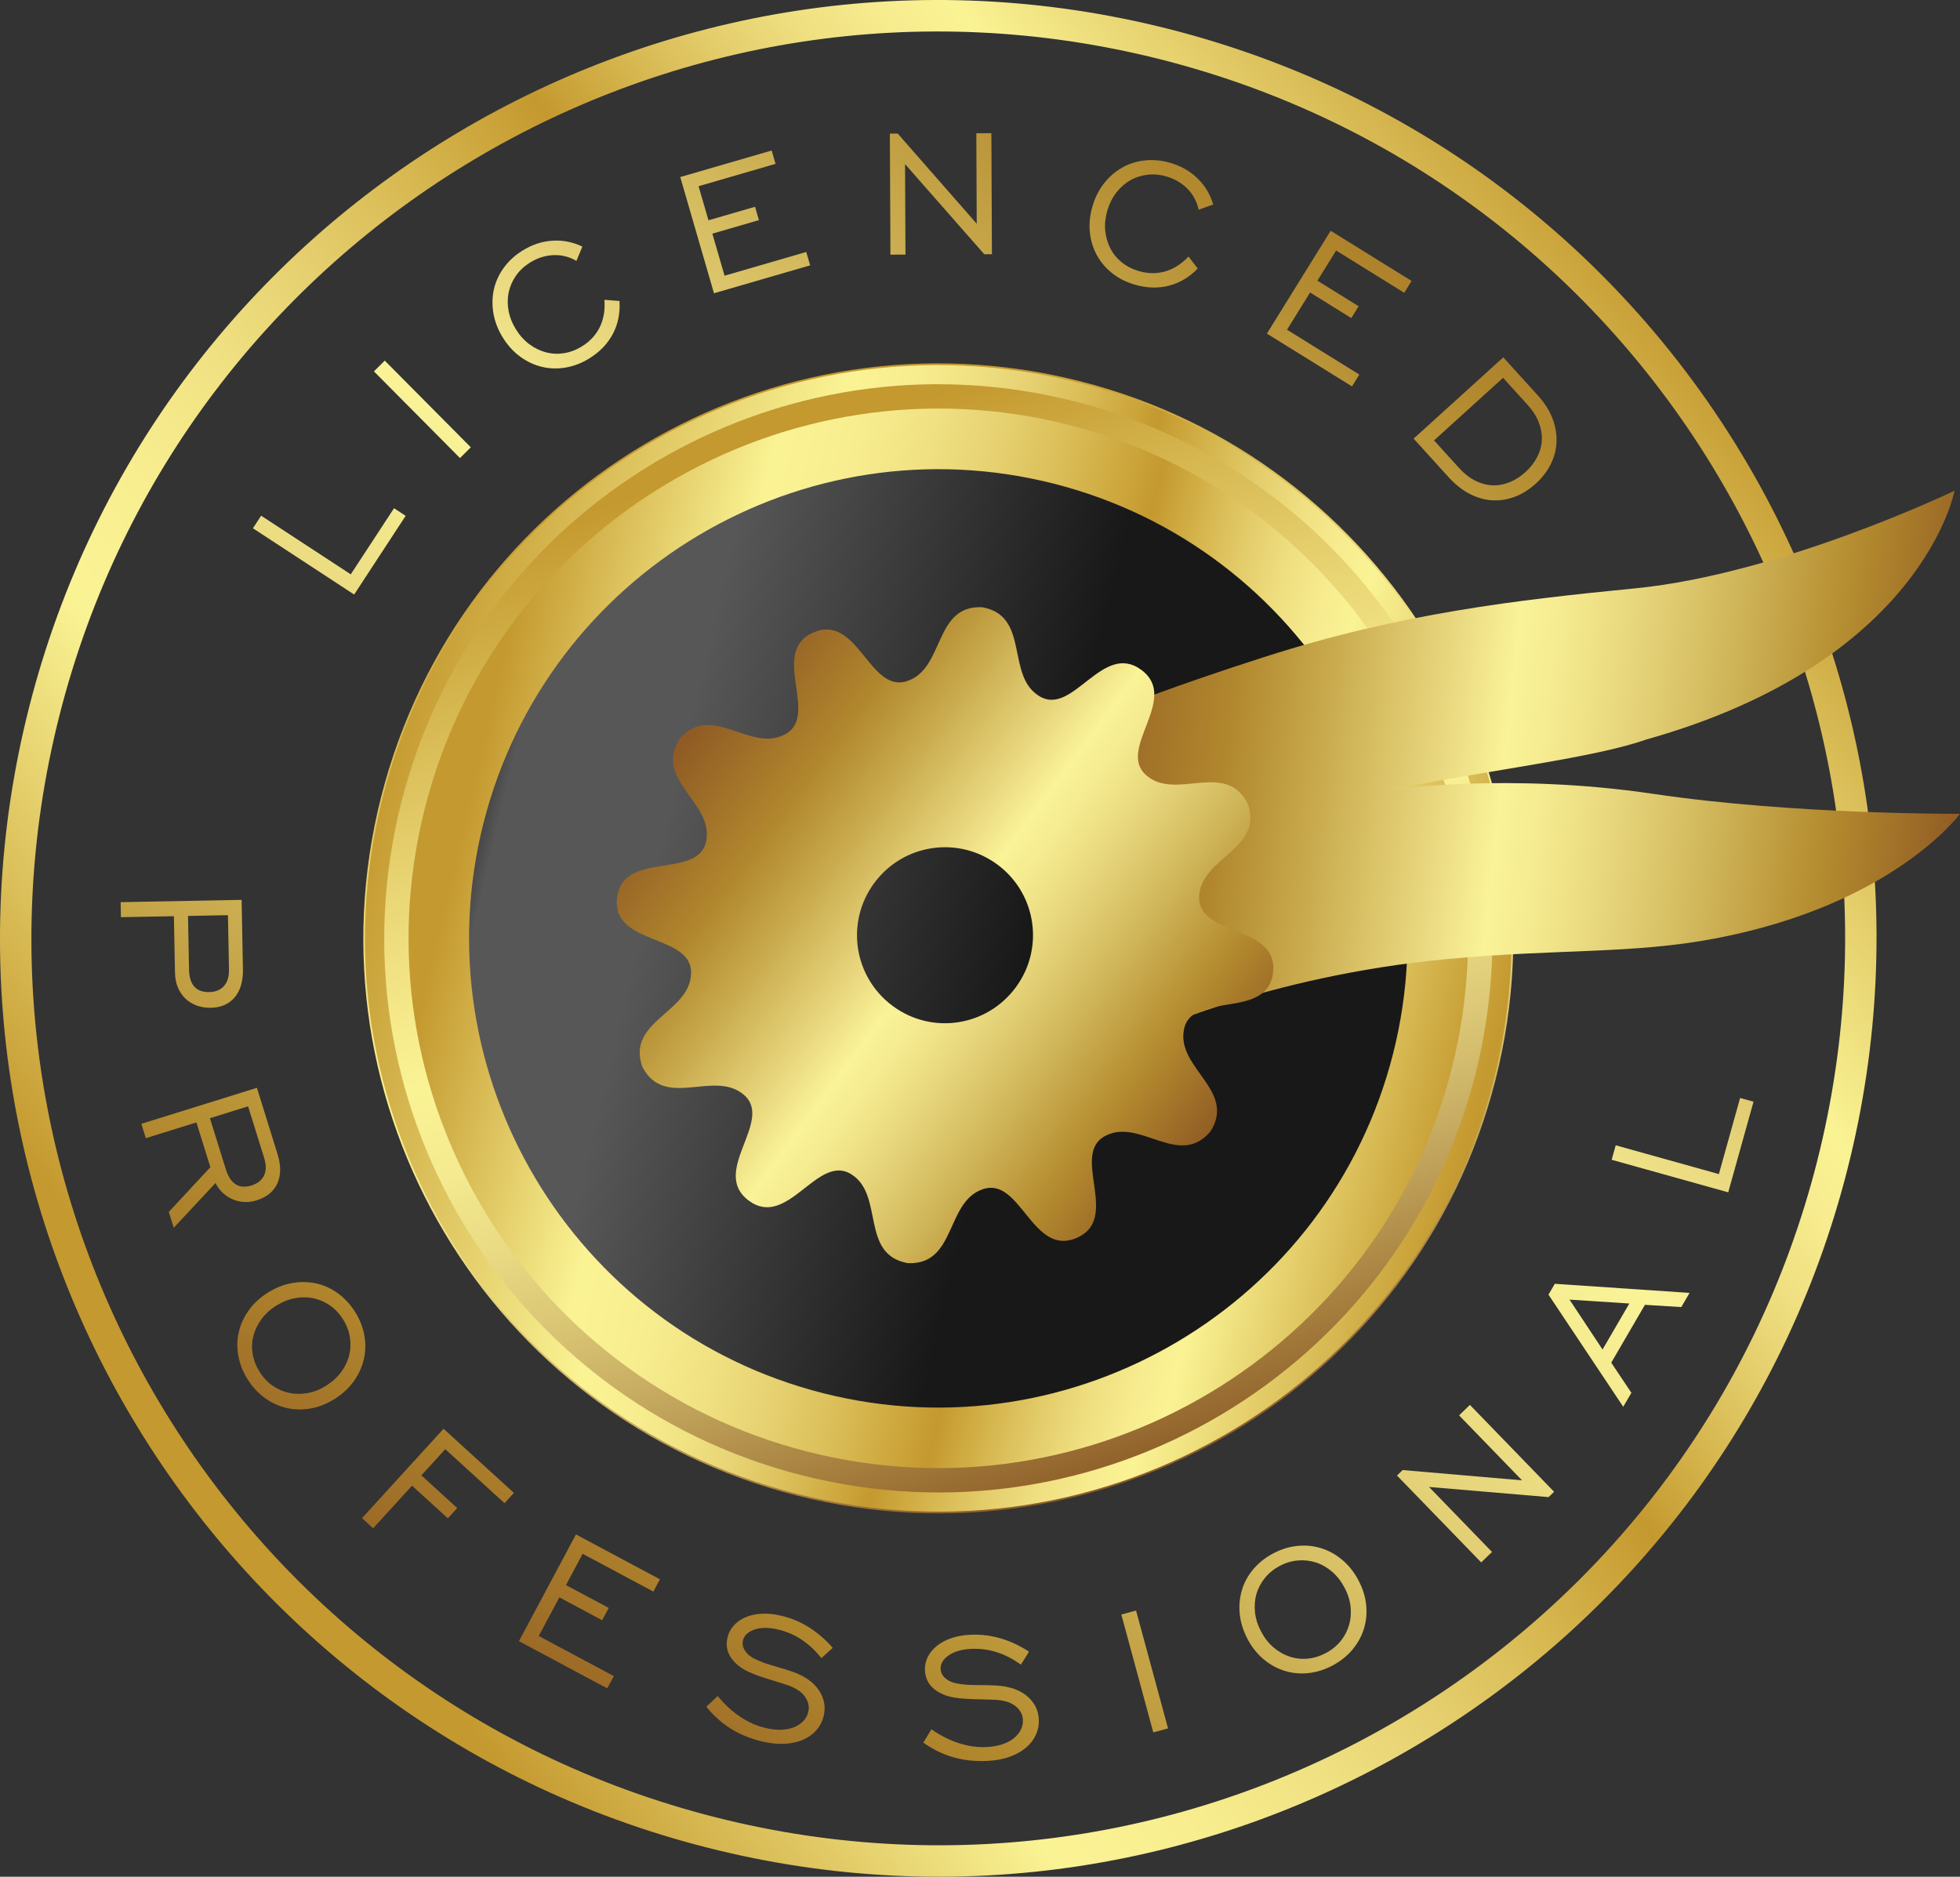 <?xml version="1.0" encoding="utf-8"?>
<!-- Generator: Adobe Illustrator 16.0.0, SVG Export Plug-In . SVG Version: 6.00 Build 0)  -->
<!DOCTYPE svg PUBLIC "-//W3C//DTD SVG 1.1//EN" "http://www.w3.org/Graphics/SVG/1.1/DTD/svg11.dtd">
<svg version="1.1" id="Layer_1" xmlns="http://www.w3.org/2000/svg" xmlns:xlink="http://www.w3.org/1999/xlink" x="0px" y="0px"
	 width="139.677px" height="133.736px" viewBox="45.996 8.788 139.677 133.736"
	 enable-background="new 45.996 8.788 139.677 133.736" xml:space="preserve">
<rect x="45.996" y="8.788" width="139.677" height="133.736" fill="#333333" stroke="none"/>
<g>
	<g>
		<g>
			<g>
				<g>
					<g>
						<g>
							<g>
								<g>
									<g>
										<g>
											<g>
												<g>
													<g>
														<defs>
															<path id="SVGID_1_" d="M73.154,65.586c-5.563,21.934,7.706,44.219,29.64,49.778c21.93,5.566,44.217-7.7,49.78-29.637
																c5.559-21.929-7.705-44.218-29.639-49.78C101.001,30.387,78.715,43.655,73.154,65.586"/>
														</defs>
														<clipPath id="SVGID_2_">
															<use xlink:href="#SVGID_1_"  overflow="visible"/>
														</clipPath>
														
															<linearGradient id="SVGID_3_" gradientUnits="userSpaceOnUse" x1="-1536.578" y1="-374.491" x2="-1536.227" y2="-374.491" gradientTransform="matrix(67.283 223.302 -223.302 67.283 19862.307 368354.5)">
															<stop  offset="0" style="stop-color:#C4992F"/>
															<stop  offset="0.012" style="stop-color:#C4992F"/>
															<stop  offset="0.14" style="stop-color:#D6B750"/>
															<stop  offset="0.275" style="stop-color:#E9D574"/>
															<stop  offset="0.382" style="stop-color:#F5E98B"/>
															<stop  offset="0.448" style="stop-color:#FAF394"/>
															<stop  offset="0.527" style="stop-color:#F4EA8F"/>
															<stop  offset="0.613" style="stop-color:#E8D882"/>
															<stop  offset="0.702" style="stop-color:#D6C070"/>
															<stop  offset="0.792" style="stop-color:#BFA159"/>
															<stop  offset="0.884" style="stop-color:#A57D3D"/>
															<stop  offset="0.976" style="stop-color:#895925"/>
															<stop  offset="1" style="stop-color:#815020"/>
														</linearGradient>
														<polygon clip-path="url(#SVGID_2_)" fill="url(#SVGID_3_)" points="150.467,5.615 182.904,113.264 75.255,145.701 
															42.821,38.05 														"/>
													</g>
												</g>
											</g>
										</g>
									</g>
								</g>
							</g>
						</g>
					</g>
				</g>
			</g>
		</g>
		<g>
			<g>
				<g>
					<g>
						<g>
							<g>
								<g>
									<g>
										<g>
											<g>
												<g>
													<g>
														<defs>
															<path id="SVGID_4_" d="M50.233,59.77c8.771-34.585,43.921-55.512,78.513-46.741
																c34.586,8.773,55.513,43.924,46.746,78.511c-8.777,34.591-43.926,55.519-78.514,46.744
																C62.386,129.513,41.459,94.358,50.233,59.77 M48.063,59.219c-9.077,35.788,12.576,72.161,48.362,81.237
																c35.787,9.077,72.154-12.582,81.232-48.367c9.078-35.784-12.572-72.156-48.363-81.234
																C93.509,1.779,57.139,23.436,48.063,59.219"/>
														</defs>
														<clipPath id="SVGID_5_">
															<use xlink:href="#SVGID_4_"  overflow="visible"/>
														</clipPath>
														
															<linearGradient id="SVGID_6_" gradientUnits="userSpaceOnUse" x1="-1560.212" y1="-360.67" x2="-1559.807" y2="-360.67" gradientTransform="matrix(257.484 -206.786 206.786 257.484 476372.406 -229647.016)">
															<stop  offset="0" style="stop-color:#C4992F"/>
															<stop  offset="0.209" style="stop-color:#FAF394"/>
															<stop  offset="0.276" style="stop-color:#F8EE90"/>
															<stop  offset="0.344" style="stop-color:#F1E384"/>
															<stop  offset="0.413" style="stop-color:#E7D272"/>
															<stop  offset="0.482" style="stop-color:#DABD57"/>
															<stop  offset="0.551" style="stop-color:#CBA339"/>
															<stop  offset="0.577" style="stop-color:#C4992F"/>
															<stop  offset="0.617" style="stop-color:#D2B047"/>
															<stop  offset="0.668" style="stop-color:#E2CA68"/>
															<stop  offset="0.715" style="stop-color:#EFDF80"/>
															<stop  offset="0.758" style="stop-color:#F7EC8F"/>
															<stop  offset="0.791" style="stop-color:#FAF394"/>
															<stop  offset="1" style="stop-color:#C4992F"/>
														</linearGradient>
														<polygon clip-path="url(#SVGID_5_)" fill="url(#SVGID_6_)" points="-18.758,61.285 127.234,-55.962 244.477,90.029 
															98.49,207.277 														"/>
													</g>
												</g>
											</g>
										</g>
									</g>
								</g>
							</g>
						</g>
					</g>
				</g>
			</g>
		</g>
		<g>
			<g>
				<g>
					<g>
						<g>
							<g>
								<g>
									<g>
										<g>
											<g>
												<g>
													<g>
														<defs>
															<path id="SVGID_7_" d="M77.018,66.566c-5.022,19.795,6.957,39.911,26.755,44.933
																c19.793,5.024,39.909-6.957,44.934-26.754c5.021-19.793-6.959-39.911-26.755-44.932
																C102.157,34.793,82.039,46.77,77.018,66.566"/>
														</defs>
														<clipPath id="SVGID_8_">
															<use xlink:href="#SVGID_7_"  overflow="visible"/>
														</clipPath>
														
															<linearGradient id="SVGID_9_" gradientUnits="userSpaceOnUse" x1="-1543.869" y1="-355.842" x2="-1543.518" y2="-355.842" gradientTransform="matrix(204.02 51.746 -51.746 204.02 296643.469 152554.328)">
															<stop  offset="0" style="stop-color:#585757"/>
															<stop  offset="0.002" style="stop-color:#191818"/>
															<stop  offset="0.06" style="stop-color:#585757"/>
															<stop  offset="0.217" style="stop-color:#585757"/>
															<stop  offset="0.588" style="stop-color:#191818"/>
															<stop  offset="0.889" style="stop-color:#191818"/>
															<stop  offset="1" style="stop-color:#191818"/>
														</linearGradient>
														<polygon clip-path="url(#SVGID_8_)" fill="url(#SVGID_9_)" points="86.109,30.723 157.794,48.903 139.617,120.586 
															67.928,102.409 														"/>
													</g>
												</g>
											</g>
										</g>
									</g>
								</g>
							</g>
						</g>
					</g>
				</g>
			</g>
		</g>
		<g>
			<g>
				<g>
					<g>
						<g>
							<g>
								<g>
									<g>
										<g>
											<g>
												<g>
													<g>
														<defs>
															<path id="SVGID_10_" d="M80.453,67.437c4.535-17.867,22.758-28.719,40.627-24.187
																c17.871,4.532,28.725,22.759,24.191,40.626s-22.758,28.72-40.628,24.187C86.773,103.533,75.922,85.306,80.453,67.437
																 M76.274,66.378c-5.116,20.175,7.133,40.748,27.31,45.865c20.174,5.117,40.749-7.133,45.867-27.31
																c5.119-20.172-7.135-40.75-27.31-45.871C101.966,33.95,81.39,46.201,76.274,66.378"/>
														</defs>
														<clipPath id="SVGID_11_">
															<use xlink:href="#SVGID_10_"  overflow="visible"/>
														</clipPath>
														
															<linearGradient id="SVGID_12_" gradientUnits="userSpaceOnUse" x1="-1544.113" y1="-356.202" x2="-1543.76" y2="-356.202" gradientTransform="matrix(208.267 52.823 -52.823 208.267 302848.219 155816.156)">
															<stop  offset="0" style="stop-color:#C4992F"/>
															<stop  offset="0.209" style="stop-color:#FAF394"/>
															<stop  offset="0.276" style="stop-color:#F8EE90"/>
															<stop  offset="0.344" style="stop-color:#F1E384"/>
															<stop  offset="0.413" style="stop-color:#E7D272"/>
															<stop  offset="0.482" style="stop-color:#DABD57"/>
															<stop  offset="0.551" style="stop-color:#CBA339"/>
															<stop  offset="0.577" style="stop-color:#C4992F"/>
															<stop  offset="0.617" style="stop-color:#D2B047"/>
															<stop  offset="0.668" style="stop-color:#E2CA68"/>
															<stop  offset="0.715" style="stop-color:#EFDF80"/>
															<stop  offset="0.758" style="stop-color:#F7EC8F"/>
															<stop  offset="0.791" style="stop-color:#FAF394"/>
															<stop  offset="1" style="stop-color:#C4992F"/>
														</linearGradient>
														<polygon clip-path="url(#SVGID_11_)" fill="url(#SVGID_12_)" points="85.554,29.788 158.731,48.349 140.17,121.526 
															66.993,102.967 														"/>
													</g>
												</g>
											</g>
										</g>
									</g>
								</g>
							</g>
						</g>
					</g>
				</g>
			</g>
		</g>
		<g>
			<g>
				<g>
					<g>
						<g>
							<g>
								<g>
									<g>
										<g>
											<g>
												<g>
													<g>
														<defs>
															<path id="SVGID_13_" d="M74.599,65.952c5.362-21.134,26.836-33.923,47.97-28.563
																c21.133,5.361,33.921,26.836,28.562,47.97c-5.359,21.135-26.839,33.92-47.969,28.562
																C82.021,108.564,69.236,87.086,74.599,65.952 M73.267,65.614c-5.542,21.866,7.684,44.088,29.553,49.632
																c21.871,5.545,44.086-7.679,49.634-29.545c5.544-21.865-7.683-44.089-29.55-49.632
																C101.039,30.519,78.818,43.75,73.267,65.614"/>
														</defs>
														<clipPath id="SVGID_14_">
															<use xlink:href="#SVGID_13_"  overflow="visible"/>
														</clipPath>
														
															<linearGradient id="SVGID_15_" gradientUnits="userSpaceOnUse" x1="-1544.993" y1="-357.514" x2="-1544.645" y2="-357.514" gradientTransform="matrix(225.36 57.158 -57.158 225.36 327818.906 168944.578)">
															<stop  offset="0" style="stop-color:#C4992F"/>
															<stop  offset="0.307" style="stop-color:#FAF394"/>
															<stop  offset="0.356" style="stop-color:#F8EE90"/>
															<stop  offset="0.406" style="stop-color:#F1E384"/>
															<stop  offset="0.457" style="stop-color:#E7D272"/>
															<stop  offset="0.507" style="stop-color:#DABD57"/>
															<stop  offset="0.558" style="stop-color:#CBA339"/>
															<stop  offset="0.577" style="stop-color:#C4992F"/>
															<stop  offset="0.617" style="stop-color:#D2B047"/>
															<stop  offset="0.668" style="stop-color:#E2CA68"/>
															<stop  offset="0.715" style="stop-color:#EFDF80"/>
															<stop  offset="0.758" style="stop-color:#F7EC8F"/>
															<stop  offset="0.791" style="stop-color:#FAF394"/>
															<stop  offset="1" style="stop-color:#C4992F"/>
														</linearGradient>
														<polygon clip-path="url(#SVGID_14_)" fill="url(#SVGID_15_)" points="83.312,26.022 162.494,46.105 142.412,125.289 
															63.228,105.204 														"/>
													</g>
												</g>
											</g>
										</g>
									</g>
								</g>
							</g>
						</g>
					</g>
				</g>
			</g>
		</g>
		<g>
			
				<linearGradient id="SVGID_16_" gradientUnits="userSpaceOnUse" x1="-1702.519" y1="233.83" x2="-1638.009" y2="233.83" gradientTransform="matrix(-0.994 -0.11 -0.11 0.994 -1480.701 -353.411)">
				<stop  offset="0" style="stop-color:#905B24"/>
				<stop  offset="0.135" style="stop-color:#B1872D"/>
				<stop  offset="0.171" style="stop-color:#B99336"/>
				<stop  offset="0.279" style="stop-color:#D1B75B"/>
				<stop  offset="0.376" style="stop-color:#E6D47A"/>
				<stop  offset="0.456" style="stop-color:#F4E98E"/>
				<stop  offset="0.509" style="stop-color:#FAF397"/>
				<stop  offset="0.576" style="stop-color:#EAD980"/>
				<stop  offset="0.714" style="stop-color:#C8A94C"/>
				<stop  offset="0.816" style="stop-color:#B1872D"/>
				<stop  offset="1" style="stop-color:#905B24"/>
			</linearGradient>
			<path fill="url(#SVGID_16_)" d="M127.246,82.628c0,0,8.828-4.275,21.871-5.497c7.939-0.744,13.164-0.345,19.036-1.454
				c12.794-2.409,17.52-8.897,17.52-8.897s-11.827,0.071-21.843-1.42c-10.342-1.539-18.831-0.294-18.831-0.294
				c7.451-1.453,14.584-2.271,18.319-3.581c19.731-5.548,21.965-17.729,21.965-17.729s-12.328,5.924-22.722,6.954
				c-8.472,0.834-16.774,1.781-26.48,4.9c-13.158,4.231-14.712,5.748-14.712,5.748L127.246,82.628z"/>
			
				<linearGradient id="SVGID_17_" gradientUnits="userSpaceOnUse" x1="-1627.723" y1="317.839" x2="-1580.676" y2="317.839" gradientTransform="matrix(-0.804 -0.595 -0.595 0.804 -987.373 -1133.924)">
				<stop  offset="0" style="stop-color:#905B24"/>
				<stop  offset="0.135" style="stop-color:#B1872D"/>
				<stop  offset="0.171" style="stop-color:#B99336"/>
				<stop  offset="0.279" style="stop-color:#D1B75B"/>
				<stop  offset="0.376" style="stop-color:#E6D47A"/>
				<stop  offset="0.456" style="stop-color:#F4E98E"/>
				<stop  offset="0.509" style="stop-color:#FAF397"/>
				<stop  offset="0.576" style="stop-color:#EAD980"/>
				<stop  offset="0.714" style="stop-color:#C8A94C"/>
				<stop  offset="0.816" style="stop-color:#B1872D"/>
				<stop  offset="1" style="stop-color:#905B24"/>
			</linearGradient>
			<path fill="url(#SVGID_17_)" d="M132.255,89.418c-2.25,2.657-5.035-1.021-7.517,0.327s1.153,5.878-2.009,7.254
				c-3.162,1.377-3.991-4.375-6.678-3.474c-2.69,0.89-1.886,5.43-5.37,5.275c-3.425-0.633-1.637-4.874-4.037-6.346
				c-2.407-1.477-4.51,3.943-7.286,1.891c-2.783-2.058,1.782-5.653-0.325-7.519c-2.118-1.872-5.654,1.074-7.259-2.011
				c-1.17-3.28,3.41-3.842,3.471-6.674c0.074-2.836-5.661-1.939-5.275-5.37c0.39-3.425,5.791-1.268,6.352-4.041
				c0.556-2.773-3.769-4.355-1.893-7.284c2.25-2.662,5.034,1.021,7.521-0.333c2.492-1.344-1.156-5.877,2.007-7.254
				c3.171-1.377,3.992,4.369,6.688,3.46c2.686-0.887,1.885-5.431,5.353-5.26c3.427,0.624,1.646,4.867,4.063,6.335
				c2.395,1.483,4.494-3.928,7.271-1.87c2.774,2.05-1.787,5.641,0.342,7.501c2.107,1.868,5.646-1.081,7.236,2.02
				c1.176,3.273-3.393,3.841-3.457,6.663c-0.078,2.846,5.657,1.949,5.266,5.377c-0.391,3.427-5.782,1.276-6.345,4.046
				C129.804,84.904,134.128,86.481,132.255,89.418L132.255,89.418z M117.072,70.394c-2.789-2.063-6.709-1.477-8.77,1.312
				c-2.063,2.789-1.48,6.701,1.314,8.769c2.787,2.063,6.701,1.468,8.76-1.32C120.444,76.376,119.857,72.451,117.072,70.394z"/>
		</g>
	</g>
	<g>
		
			<linearGradient id="SVGID_18_" gradientUnits="userSpaceOnUse" x1="35.414" y1="106.466" x2="107.407" y2="-20.855" gradientTransform="matrix(0.993 0.123 -0.123 0.993 10.179 -13.531)">
			<stop  offset="0" style="stop-color:#905B24"/>
			<stop  offset="0.135" style="stop-color:#B1872D"/>
			<stop  offset="0.171" style="stop-color:#B99336"/>
			<stop  offset="0.279" style="stop-color:#D1B75B"/>
			<stop  offset="0.376" style="stop-color:#E6D47A"/>
			<stop  offset="0.456" style="stop-color:#F4E98E"/>
			<stop  offset="0.509" style="stop-color:#FAF397"/>
			<stop  offset="0.576" style="stop-color:#EAD980"/>
			<stop  offset="0.714" style="stop-color:#C8A94C"/>
			<stop  offset="0.816" style="stop-color:#B1872D"/>
			<stop  offset="1" style="stop-color:#905B24"/>
		</linearGradient>
		<path fill="url(#SVGID_18_)" d="M64.02,46.432l0.586-0.896l6.386,4.179l3.085-4.712l0.828,0.543l-3.67,5.609L64.02,46.432z"/>
		
			<linearGradient id="SVGID_19_" gradientUnits="userSpaceOnUse" x1="35.765" y1="106.63" x2="107.728" y2="-20.639" gradientTransform="matrix(0.993 0.123 -0.123 0.993 10.179 -13.531)">
			<stop  offset="0" style="stop-color:#905B24"/>
			<stop  offset="0.135" style="stop-color:#B1872D"/>
			<stop  offset="0.171" style="stop-color:#B99336"/>
			<stop  offset="0.279" style="stop-color:#D1B75B"/>
			<stop  offset="0.376" style="stop-color:#E6D47A"/>
			<stop  offset="0.456" style="stop-color:#F4E98E"/>
			<stop  offset="0.509" style="stop-color:#FAF397"/>
			<stop  offset="0.576" style="stop-color:#EAD980"/>
			<stop  offset="0.714" style="stop-color:#C8A94C"/>
			<stop  offset="0.816" style="stop-color:#B1872D"/>
			<stop  offset="1" style="stop-color:#905B24"/>
		</linearGradient>
		<path fill="url(#SVGID_19_)" d="M72.644,35.253l0.771-0.767l6.133,6.177l-0.771,0.766L72.644,35.253z"/>
		
			<linearGradient id="SVGID_20_" gradientUnits="userSpaceOnUse" x1="38.542" y1="108.232" x2="110.535" y2="-19.087" gradientTransform="matrix(0.993 0.123 -0.123 0.993 10.179 -13.531)">
			<stop  offset="0" style="stop-color:#905B24"/>
			<stop  offset="0.135" style="stop-color:#B1872D"/>
			<stop  offset="0.171" style="stop-color:#B99336"/>
			<stop  offset="0.279" style="stop-color:#D1B75B"/>
			<stop  offset="0.376" style="stop-color:#E6D47A"/>
			<stop  offset="0.456" style="stop-color:#F4E98E"/>
			<stop  offset="0.509" style="stop-color:#FAF397"/>
			<stop  offset="0.576" style="stop-color:#EAD980"/>
			<stop  offset="0.714" style="stop-color:#C8A94C"/>
			<stop  offset="0.816" style="stop-color:#B1872D"/>
			<stop  offset="1" style="stop-color:#905B24"/>
		</linearGradient>
		<path fill="url(#SVGID_20_)" d="M90.142,30.236c0.057,0.857-0.1,1.636-0.467,2.338c-0.369,0.7-0.924,1.281-1.666,1.744
			c-0.542,0.339-1.105,0.558-1.69,0.659c-0.584,0.101-1.149,0.086-1.696-0.046c-0.547-0.13-1.061-0.368-1.541-0.717
			c-0.48-0.347-0.896-0.801-1.247-1.361c-0.345-0.553-0.567-1.124-0.671-1.713c-0.103-0.59-0.095-1.16,0.025-1.713
			c0.121-0.553,0.355-1.07,0.703-1.55c0.346-0.481,0.791-0.893,1.335-1.23c0.679-0.423,1.39-0.659,2.132-0.708
			c0.744-0.048,1.456,0.093,2.139,0.421l-0.422,1.017c-0.512-0.296-1.059-0.433-1.641-0.409c-0.582,0.024-1.141,0.202-1.675,0.535
			c-0.407,0.254-0.739,0.564-0.994,0.932c-0.256,0.367-0.427,0.761-0.518,1.181c-0.09,0.421-0.093,0.859-0.009,1.315
			c0.084,0.457,0.262,0.903,0.532,1.337c0.271,0.435,0.591,0.788,0.962,1.059c0.371,0.273,0.767,0.464,1.187,0.572
			c0.419,0.108,0.849,0.127,1.288,0.055c0.438-0.072,0.861-0.236,1.269-0.489c0.57-0.356,0.992-0.813,1.265-1.374
			c0.273-0.561,0.383-1.206,0.327-1.938L90.142,30.236z"/>
		
			<linearGradient id="SVGID_21_" gradientUnits="userSpaceOnUse" x1="44.895" y1="111.83" x2="116.891" y2="-15.498" gradientTransform="matrix(0.993 0.123 -0.123 0.993 10.179 -13.531)">
			<stop  offset="0" style="stop-color:#905B24"/>
			<stop  offset="0.135" style="stop-color:#B1872D"/>
			<stop  offset="0.171" style="stop-color:#B99336"/>
			<stop  offset="0.279" style="stop-color:#D1B75B"/>
			<stop  offset="0.376" style="stop-color:#E6D47A"/>
			<stop  offset="0.456" style="stop-color:#F4E98E"/>
			<stop  offset="0.509" style="stop-color:#FAF397"/>
			<stop  offset="0.576" style="stop-color:#EAD980"/>
			<stop  offset="0.714" style="stop-color:#C8A94C"/>
			<stop  offset="0.816" style="stop-color:#B1872D"/>
			<stop  offset="1" style="stop-color:#905B24"/>
		</linearGradient>
		<path fill="url(#SVGID_21_)" d="M94.474,21.404l6.514-1.891l0.277,0.951l-5.486,1.594l0.706,2.428l3.318-0.964l0.276,0.952
			l-3.318,0.964l0.87,2.996l5.823-1.691l0.276,0.953l-6.853,1.99L94.474,21.404z"/>
		
			<linearGradient id="SVGID_22_" gradientUnits="userSpaceOnUse" x1="53.636" y1="116.783" x2="125.639" y2="-10.556" gradientTransform="matrix(0.993 0.123 -0.123 0.993 10.179 -13.531)">
			<stop  offset="0" style="stop-color:#905B24"/>
			<stop  offset="0.135" style="stop-color:#B1872D"/>
			<stop  offset="0.171" style="stop-color:#B99336"/>
			<stop  offset="0.279" style="stop-color:#D1B75B"/>
			<stop  offset="0.376" style="stop-color:#E6D47A"/>
			<stop  offset="0.456" style="stop-color:#F4E98E"/>
			<stop  offset="0.509" style="stop-color:#FAF397"/>
			<stop  offset="0.576" style="stop-color:#EAD980"/>
			<stop  offset="0.714" style="stop-color:#C8A94C"/>
			<stop  offset="0.816" style="stop-color:#B1872D"/>
			<stop  offset="1" style="stop-color:#905B24"/>
		</linearGradient>
		<path fill="url(#SVGID_22_)" d="M109.412,18.311l0.561-0.003l5.628,6.423l-0.028-6.447l1.072-0.006l0.039,8.626l-0.545,0.001
			l-5.645-6.423l0.029,6.448l-1.072,0.005L109.412,18.311z"/>
		
			<linearGradient id="SVGID_23_" gradientUnits="userSpaceOnUse" x1="65.284" y1="123.375" x2="137.29" y2="-3.969" gradientTransform="matrix(0.993 0.123 -0.123 0.993 10.179 -13.531)">
			<stop  offset="0" style="stop-color:#905B24"/>
			<stop  offset="0.135" style="stop-color:#B1872D"/>
			<stop  offset="0.171" style="stop-color:#B99336"/>
			<stop  offset="0.279" style="stop-color:#D1B75B"/>
			<stop  offset="0.376" style="stop-color:#E6D47A"/>
			<stop  offset="0.456" style="stop-color:#F4E98E"/>
			<stop  offset="0.509" style="stop-color:#FAF397"/>
			<stop  offset="0.576" style="stop-color:#EAD980"/>
			<stop  offset="0.714" style="stop-color:#C8A94C"/>
			<stop  offset="0.816" style="stop-color:#B1872D"/>
			<stop  offset="1" style="stop-color:#905B24"/>
		</linearGradient>
		<path fill="url(#SVGID_23_)" d="M131.352,27.924c-0.598,0.616-1.28,1.023-2.046,1.22c-0.767,0.198-1.57,0.176-2.41-0.063
			c-0.616-0.177-1.157-0.447-1.625-0.813c-0.466-0.366-0.834-0.796-1.104-1.289s-0.438-1.034-0.501-1.623
			c-0.065-0.591-0.007-1.204,0.177-1.841c0.178-0.624,0.45-1.173,0.818-1.645c0.367-0.473,0.797-0.849,1.289-1.13
			c0.49-0.282,1.029-0.454,1.62-0.52c0.589-0.063,1.192-0.009,1.808,0.167c0.77,0.221,1.421,0.59,1.955,1.108
			s0.908,1.142,1.122,1.867l-1.038,0.369c-0.123-0.577-0.389-1.076-0.797-1.491c-0.407-0.417-0.914-0.711-1.52-0.884
			c-0.461-0.133-0.914-0.17-1.356-0.112c-0.444,0.056-0.852,0.19-1.224,0.406c-0.371,0.216-0.699,0.509-0.982,0.877
			s-0.494,0.799-0.635,1.29c-0.141,0.493-0.188,0.968-0.141,1.426c0.047,0.456,0.17,0.878,0.371,1.262
			c0.201,0.385,0.476,0.715,0.824,0.992c0.348,0.278,0.752,0.481,1.214,0.613c0.646,0.185,1.269,0.19,1.866,0.018
			c0.6-0.174,1.151-0.525,1.659-1.058L131.352,27.924z"/>
		
			<linearGradient id="SVGID_24_" gradientUnits="userSpaceOnUse" x1="77.836" y1="130.455" x2="149.833" y2="3.128" gradientTransform="matrix(0.993 0.123 -0.123 0.993 10.179 -13.531)">
			<stop  offset="0" style="stop-color:#905B24"/>
			<stop  offset="0.135" style="stop-color:#B1872D"/>
			<stop  offset="0.171" style="stop-color:#B99336"/>
			<stop  offset="0.279" style="stop-color:#D1B75B"/>
			<stop  offset="0.376" style="stop-color:#E6D47A"/>
			<stop  offset="0.456" style="stop-color:#F4E98E"/>
			<stop  offset="0.509" style="stop-color:#FAF397"/>
			<stop  offset="0.576" style="stop-color:#EAD980"/>
			<stop  offset="0.714" style="stop-color:#C8A94C"/>
			<stop  offset="0.816" style="stop-color:#B1872D"/>
			<stop  offset="1" style="stop-color:#905B24"/>
		</linearGradient>
		<path fill="url(#SVGID_24_)" d="M140.824,25.233l5.766,3.575l-0.523,0.844l-4.854-3.011l-1.333,2.148l2.937,1.821l-0.521,0.843
			l-2.938-1.821l-1.645,2.651l5.154,3.196l-0.523,0.844l-6.064-3.762L140.824,25.233z"/>
		
			<linearGradient id="SVGID_25_" gradientUnits="userSpaceOnUse" x1="90.148" y1="137.444" x2="162.159" y2="10.091" gradientTransform="matrix(0.993 0.123 -0.123 0.993 10.179 -13.531)">
			<stop  offset="0" style="stop-color:#905B24"/>
			<stop  offset="0.135" style="stop-color:#B1872D"/>
			<stop  offset="0.171" style="stop-color:#B99336"/>
			<stop  offset="0.279" style="stop-color:#D1B75B"/>
			<stop  offset="0.376" style="stop-color:#E6D47A"/>
			<stop  offset="0.456" style="stop-color:#F4E98E"/>
			<stop  offset="0.509" style="stop-color:#FAF397"/>
			<stop  offset="0.576" style="stop-color:#EAD980"/>
			<stop  offset="0.714" style="stop-color:#C8A94C"/>
			<stop  offset="0.816" style="stop-color:#B1872D"/>
			<stop  offset="1" style="stop-color:#905B24"/>
		</linearGradient>
		<path fill="url(#SVGID_25_)" d="M155.608,36.988c0.473,0.521,0.814,1.061,1.025,1.619c0.21,0.558,0.306,1.111,0.286,1.662
			c-0.019,0.551-0.156,1.081-0.411,1.594s-0.612,0.977-1.071,1.392c-0.457,0.415-0.949,0.725-1.472,0.925
			c-0.523,0.202-1.056,0.289-1.599,0.262c-0.542-0.025-1.082-0.177-1.621-0.452c-0.537-0.275-1.047-0.678-1.525-1.208l-2.484-2.737
			l6.389-5.794L155.608,36.988z M153.109,35.711l-4.917,4.461l1.763,1.943c0.371,0.411,0.763,0.72,1.173,0.924
			c0.407,0.206,0.818,0.316,1.229,0.332c0.41,0.016,0.816-0.057,1.217-0.219c0.4-0.161,0.777-0.404,1.134-0.726
			c0.355-0.322,0.634-0.679,0.833-1.069c0.201-0.391,0.312-0.793,0.332-1.207c0.021-0.415-0.053-0.835-0.216-1.262
			c-0.163-0.428-0.425-0.838-0.784-1.234L153.109,35.711z"/>
	</g>
	<g>
		
			<linearGradient id="SVGID_26_" gradientUnits="userSpaceOnUse" x1="43.505" y1="111.046" x2="115.501" y2="-16.28" gradientTransform="matrix(0.993 0.123 -0.123 0.993 10.179 -13.531)">
			<stop  offset="0" style="stop-color:#905B24"/>
			<stop  offset="0.135" style="stop-color:#B1872D"/>
			<stop  offset="0.171" style="stop-color:#B99336"/>
			<stop  offset="0.279" style="stop-color:#D1B75B"/>
			<stop  offset="0.376" style="stop-color:#E6D47A"/>
			<stop  offset="0.456" style="stop-color:#F4E98E"/>
			<stop  offset="0.509" style="stop-color:#FAF397"/>
			<stop  offset="0.576" style="stop-color:#EAD980"/>
			<stop  offset="0.714" style="stop-color:#C8A94C"/>
			<stop  offset="0.816" style="stop-color:#B1872D"/>
			<stop  offset="1" style="stop-color:#905B24"/>
		</linearGradient>
		<path fill="url(#SVGID_26_)" d="M63.214,72.912l0.094,4.944c0.016,0.852-0.18,1.52-0.586,2.003
			c-0.407,0.48-0.973,0.73-1.698,0.743c-0.363,0.008-0.697-0.046-1.003-0.156c-0.306-0.111-0.573-0.275-0.801-0.488
			c-0.228-0.214-0.409-0.478-0.543-0.791c-0.133-0.312-0.205-0.671-0.212-1.075l-0.077-4.016l-3.775,0.071l-0.02-1.071
			L63.214,72.912z M59.467,77.864c0.02,1.099,0.5,1.639,1.439,1.621c0.448-0.009,0.797-0.151,1.047-0.428
			c0.251-0.277,0.372-0.677,0.361-1.2l-0.073-3.854l-2.847,0.055L59.467,77.864z"/>
		
			<linearGradient id="SVGID_27_" gradientUnits="userSpaceOnUse" x1="52.628" y1="116.209" x2="124.635" y2="-11.135" gradientTransform="matrix(0.993 0.123 -0.123 0.993 10.179 -13.531)">
			<stop  offset="0" style="stop-color:#905B24"/>
			<stop  offset="0.135" style="stop-color:#B1872D"/>
			<stop  offset="0.171" style="stop-color:#B99336"/>
			<stop  offset="0.279" style="stop-color:#D1B75B"/>
			<stop  offset="0.376" style="stop-color:#E6D47A"/>
			<stop  offset="0.456" style="stop-color:#F4E98E"/>
			<stop  offset="0.509" style="stop-color:#FAF397"/>
			<stop  offset="0.576" style="stop-color:#EAD980"/>
			<stop  offset="0.714" style="stop-color:#C8A94C"/>
			<stop  offset="0.816" style="stop-color:#B1872D"/>
			<stop  offset="1" style="stop-color:#905B24"/>
		</linearGradient>
		<path fill="url(#SVGID_27_)" d="M64.304,86.306l1.47,4.722c0.253,0.814,0.25,1.512-0.012,2.089
			c-0.261,0.578-0.753,0.98-1.476,1.206c-0.296,0.092-0.585,0.133-0.868,0.12c-0.283-0.014-0.552-0.072-0.809-0.177
			c-0.255-0.104-0.492-0.254-0.709-0.449c-0.217-0.194-0.399-0.438-0.545-0.727l-2.978,3.19l-0.352-1.132l2.963-3.185l-0.994-3.192
			l-3.606,1.122l-0.319-1.022L64.304,86.306z M62.089,92.107c0.327,1.048,0.937,1.435,1.834,1.156
			c0.428-0.135,0.724-0.369,0.887-0.705s0.167-0.754,0.012-1.253l-1.147-3.681l-2.719,0.848L62.089,92.107z"/>
		
			<linearGradient id="SVGID_28_" gradientUnits="userSpaceOnUse" x1="64.285" y1="122.799" x2="136.283" y2="-4.531" gradientTransform="matrix(0.993 0.123 -0.123 0.993 10.179 -13.531)">
			<stop  offset="0" style="stop-color:#905B24"/>
			<stop  offset="0.135" style="stop-color:#B1872D"/>
			<stop  offset="0.171" style="stop-color:#B99336"/>
			<stop  offset="0.279" style="stop-color:#D1B75B"/>
			<stop  offset="0.376" style="stop-color:#E6D47A"/>
			<stop  offset="0.456" style="stop-color:#F4E98E"/>
			<stop  offset="0.509" style="stop-color:#FAF397"/>
			<stop  offset="0.576" style="stop-color:#EAD980"/>
			<stop  offset="0.714" style="stop-color:#C8A94C"/>
			<stop  offset="0.816" style="stop-color:#B1872D"/>
			<stop  offset="1" style="stop-color:#905B24"/>
		</linearGradient>
		<path fill="url(#SVGID_28_)" d="M63.657,107.103c-0.344-0.539-0.568-1.102-0.674-1.686c-0.107-0.584-0.098-1.149,0.028-1.696
			c0.125-0.549,0.36-1.064,0.703-1.548c0.342-0.485,0.793-0.904,1.351-1.259c0.548-0.35,1.117-0.579,1.706-0.688
			c0.588-0.108,1.159-0.105,1.713,0.011c0.553,0.115,1.072,0.342,1.557,0.687c0.483,0.343,0.897,0.783,1.242,1.324
			c0.344,0.539,0.568,1.102,0.675,1.686c0.105,0.583,0.096,1.153-0.032,1.709c-0.127,0.554-0.365,1.075-0.711,1.563
			c-0.349,0.486-0.796,0.904-1.345,1.254c-0.558,0.354-1.129,0.585-1.713,0.691s-1.151,0.099-1.704-0.024
			c-0.551-0.122-1.07-0.354-1.554-0.698C64.415,108.085,64.001,107.643,63.657,107.103z M64.507,106.562
			c0.258,0.405,0.572,0.733,0.941,0.984c0.369,0.252,0.764,0.421,1.185,0.506c0.421,0.086,0.857,0.086,1.31,0.001
			c0.451-0.084,0.894-0.265,1.325-0.539c0.432-0.275,0.785-0.601,1.058-0.978c0.272-0.375,0.458-0.771,0.559-1.191
			c0.101-0.417,0.114-0.847,0.042-1.288c-0.071-0.439-0.236-0.863-0.495-1.268c-0.258-0.405-0.571-0.733-0.94-0.986
			c-0.368-0.252-0.765-0.421-1.185-0.506c-0.421-0.086-0.86-0.085-1.316,0.004c-0.456,0.088-0.9,0.27-1.332,0.544
			s-0.782,0.6-1.05,0.973c-0.268,0.372-0.455,0.771-0.56,1.191c-0.104,0.42-0.12,0.851-0.042,1.289
			C64.083,105.734,64.25,106.155,64.507,106.562z"/>
		
			<linearGradient id="SVGID_29_" gradientUnits="userSpaceOnUse" x1="76.999" y1="129.986" x2="148.996" y2="2.656" gradientTransform="matrix(0.993 0.123 -0.123 0.993 10.179 -13.531)">
			<stop  offset="0" style="stop-color:#905B24"/>
			<stop  offset="0.135" style="stop-color:#B1872D"/>
			<stop  offset="0.171" style="stop-color:#B99336"/>
			<stop  offset="0.279" style="stop-color:#D1B75B"/>
			<stop  offset="0.376" style="stop-color:#E6D47A"/>
			<stop  offset="0.456" style="stop-color:#F4E98E"/>
			<stop  offset="0.509" style="stop-color:#FAF397"/>
			<stop  offset="0.576" style="stop-color:#EAD980"/>
			<stop  offset="0.714" style="stop-color:#C8A94C"/>
			<stop  offset="0.816" style="stop-color:#B1872D"/>
			<stop  offset="1" style="stop-color:#905B24"/>
		</linearGradient>
		<path fill="url(#SVGID_29_)" d="M77.605,110.602l5.014,4.569l-0.668,0.733l-4.223-3.849l-1.703,1.868l2.555,2.329l-0.668,0.732
			l-2.554-2.327l-2.771,3.038l-0.793-0.723L77.605,110.602z"/>
		
			<linearGradient id="SVGID_30_" gradientUnits="userSpaceOnUse" x1="88.565" y1="136.528" x2="160.571" y2="9.185" gradientTransform="matrix(0.993 0.123 -0.123 0.993 10.179 -13.531)">
			<stop  offset="0" style="stop-color:#905B24"/>
			<stop  offset="0.135" style="stop-color:#B1872D"/>
			<stop  offset="0.171" style="stop-color:#B99336"/>
			<stop  offset="0.279" style="stop-color:#D1B75B"/>
			<stop  offset="0.376" style="stop-color:#E6D47A"/>
			<stop  offset="0.456" style="stop-color:#F4E98E"/>
			<stop  offset="0.509" style="stop-color:#FAF397"/>
			<stop  offset="0.576" style="stop-color:#EAD980"/>
			<stop  offset="0.714" style="stop-color:#C8A94C"/>
			<stop  offset="0.816" style="stop-color:#B1872D"/>
			<stop  offset="1" style="stop-color:#905B24"/>
		</linearGradient>
		<path fill="url(#SVGID_30_)" d="M87.042,118.132l5.983,3.198l-0.469,0.874l-5.038-2.692l-1.19,2.23l3.049,1.627l-0.469,0.877
			l-3.049-1.63l-1.471,2.752l5.35,2.859l-0.469,0.873l-6.293-3.362L87.042,118.132z"/>
		
			<linearGradient id="SVGID_31_" gradientUnits="userSpaceOnUse" x1="100.163" y1="143.086" x2="172.168" y2="15.742" gradientTransform="matrix(0.993 0.123 -0.123 0.993 10.179 -13.531)">
			<stop  offset="0" style="stop-color:#905B24"/>
			<stop  offset="0.135" style="stop-color:#B1872D"/>
			<stop  offset="0.171" style="stop-color:#B99336"/>
			<stop  offset="0.279" style="stop-color:#D1B75B"/>
			<stop  offset="0.376" style="stop-color:#E6D47A"/>
			<stop  offset="0.456" style="stop-color:#F4E98E"/>
			<stop  offset="0.509" style="stop-color:#FAF397"/>
			<stop  offset="0.576" style="stop-color:#EAD980"/>
			<stop  offset="0.714" style="stop-color:#C8A94C"/>
			<stop  offset="0.816" style="stop-color:#B1872D"/>
			<stop  offset="1" style="stop-color:#905B24"/>
		</linearGradient>
		<path fill="url(#SVGID_31_)" d="M97.142,129.645c0.495,0.607,1.036,1.104,1.619,1.49c0.584,0.386,1.188,0.651,1.812,0.795
			c0.405,0.093,0.78,0.133,1.122,0.119c0.343-0.015,0.644-0.076,0.905-0.186c0.261-0.11,0.478-0.258,0.65-0.441
			c0.175-0.185,0.29-0.401,0.349-0.65c0.088-0.385,0-0.755-0.262-1.111c-0.264-0.355-0.717-0.636-1.359-0.838
			c-0.355-0.115-0.691-0.22-1.002-0.314c-0.313-0.093-0.611-0.188-0.896-0.288c-0.282-0.098-0.545-0.205-0.786-0.32
			c-0.243-0.115-0.46-0.25-0.654-0.405c-0.712-0.567-0.979-1.238-0.802-2.006c0.074-0.323,0.219-0.607,0.435-0.852
			c0.214-0.248,0.489-0.444,0.825-0.592c0.334-0.147,0.715-0.235,1.144-0.262c0.427-0.027,0.892,0.016,1.39,0.132
			c0.717,0.165,1.387,0.441,2.008,0.831c0.623,0.39,1.188,0.879,1.699,1.467l-0.81,0.733c-0.855-1.084-1.892-1.767-3.108-2.046
			c-0.665-0.153-1.224-0.147-1.678,0.016c-0.454,0.165-0.721,0.423-0.803,0.776c-0.066,0.29,0.01,0.571,0.234,0.842
			c0.145,0.176,0.33,0.322,0.555,0.438c0.225,0.117,0.479,0.226,0.762,0.325c0.285,0.098,0.596,0.193,0.936,0.288
			c0.34,0.094,0.697,0.208,1.072,0.337c0.859,0.309,1.479,0.746,1.855,1.314c0.379,0.569,0.492,1.174,0.345,1.82
			c-0.083,0.363-0.247,0.691-0.487,0.979c-0.242,0.289-0.547,0.521-0.916,0.693c-0.367,0.173-0.801,0.277-1.295,0.316
			c-0.498,0.04-1.041-0.011-1.634-0.146c-0.832-0.191-1.579-0.489-2.241-0.894c-0.66-0.404-1.262-0.936-1.798-1.597L97.142,129.645z
			"/>
		
			<linearGradient id="SVGID_32_" gradientUnits="userSpaceOnUse" x1="111.145" y1="149.297" x2="183.147" y2="21.96" gradientTransform="matrix(0.993 0.123 -0.123 0.993 10.179 -13.531)">
			<stop  offset="0" style="stop-color:#905B24"/>
			<stop  offset="0.135" style="stop-color:#B1872D"/>
			<stop  offset="0.171" style="stop-color:#B99336"/>
			<stop  offset="0.279" style="stop-color:#D1B75B"/>
			<stop  offset="0.376" style="stop-color:#E6D47A"/>
			<stop  offset="0.456" style="stop-color:#F4E98E"/>
			<stop  offset="0.509" style="stop-color:#FAF397"/>
			<stop  offset="0.576" style="stop-color:#EAD980"/>
			<stop  offset="0.714" style="stop-color:#C8A94C"/>
			<stop  offset="0.816" style="stop-color:#B1872D"/>
			<stop  offset="1" style="stop-color:#905B24"/>
		</linearGradient>
		<path fill="url(#SVGID_32_)" d="M112.373,132.016c0.641,0.448,1.296,0.781,1.963,0.993c0.667,0.214,1.32,0.304,1.959,0.273
			c0.416-0.02,0.786-0.084,1.112-0.19c0.325-0.106,0.599-0.248,0.821-0.424c0.22-0.177,0.39-0.377,0.506-0.602
			c0.118-0.225,0.17-0.465,0.158-0.722c-0.019-0.394-0.203-0.726-0.554-0.997c-0.349-0.272-0.862-0.418-1.536-0.438
			c-0.373-0.015-0.723-0.024-1.049-0.029c-0.326-0.007-0.641-0.018-0.939-0.035c-0.301-0.018-0.582-0.048-0.846-0.094
			c-0.264-0.047-0.51-0.117-0.74-0.212c-0.839-0.356-1.277-0.927-1.316-1.715c-0.016-0.33,0.046-0.643,0.187-0.938
			c0.142-0.295,0.353-0.559,0.636-0.791c0.281-0.232,0.624-0.422,1.029-0.563c0.403-0.143,0.862-0.226,1.373-0.251
			c0.736-0.035,1.454,0.049,2.159,0.255c0.704,0.206,1.382,0.523,2.032,0.951l-0.58,0.924c-1.117-0.81-2.299-1.185-3.547-1.124
			c-0.681,0.033-1.218,0.191-1.61,0.471c-0.394,0.28-0.581,0.602-0.563,0.964c0.015,0.3,0.167,0.548,0.453,0.748
			c0.188,0.129,0.405,0.221,0.655,0.273c0.248,0.052,0.521,0.085,0.821,0.104c0.299,0.016,0.626,0.023,0.978,0.023
			c0.354-0.002,0.728,0.01,1.123,0.033c0.911,0.063,1.626,0.315,2.145,0.761c0.518,0.443,0.793,0.996,0.825,1.658
			c0.019,0.372-0.05,0.73-0.204,1.074c-0.154,0.345-0.385,0.65-0.693,0.913c-0.307,0.268-0.693,0.486-1.16,0.659
			c-0.467,0.172-1.004,0.273-1.611,0.303c-0.853,0.041-1.651-0.043-2.398-0.252c-0.748-0.208-1.471-0.559-2.166-1.048
			L112.373,132.016z"/>
		
			<linearGradient id="SVGID_33_" gradientUnits="userSpaceOnUse" x1="118.353" y1="153.37" x2="190.35" y2="26.042" gradientTransform="matrix(0.993 0.123 -0.123 0.993 10.179 -13.531)">
			<stop  offset="0" style="stop-color:#905B24"/>
			<stop  offset="0.135" style="stop-color:#B1872D"/>
			<stop  offset="0.171" style="stop-color:#B99336"/>
			<stop  offset="0.279" style="stop-color:#D1B75B"/>
			<stop  offset="0.376" style="stop-color:#E6D47A"/>
			<stop  offset="0.456" style="stop-color:#F4E98E"/>
			<stop  offset="0.509" style="stop-color:#FAF397"/>
			<stop  offset="0.576" style="stop-color:#EAD980"/>
			<stop  offset="0.714" style="stop-color:#C8A94C"/>
			<stop  offset="0.816" style="stop-color:#B1872D"/>
			<stop  offset="1" style="stop-color:#905B24"/>
		</linearGradient>
		<path fill="url(#SVGID_33_)" d="M125.906,123.841l1.049-0.286l2.28,8.398l-1.051,0.285L125.906,123.841z"/>
		
			<linearGradient id="SVGID_34_" gradientUnits="userSpaceOnUse" x1="123.946" y1="156.531" x2="195.942" y2="29.205" gradientTransform="matrix(0.993 0.123 -0.123 0.993 10.179 -13.531)">
			<stop  offset="0" style="stop-color:#905B24"/>
			<stop  offset="0.135" style="stop-color:#B1872D"/>
			<stop  offset="0.171" style="stop-color:#B99336"/>
			<stop  offset="0.279" style="stop-color:#D1B75B"/>
			<stop  offset="0.376" style="stop-color:#E6D47A"/>
			<stop  offset="0.456" style="stop-color:#F4E98E"/>
			<stop  offset="0.509" style="stop-color:#FAF397"/>
			<stop  offset="0.576" style="stop-color:#EAD980"/>
			<stop  offset="0.714" style="stop-color:#C8A94C"/>
			<stop  offset="0.816" style="stop-color:#B1872D"/>
			<stop  offset="1" style="stop-color:#905B24"/>
		</linearGradient>
		<path fill="url(#SVGID_34_)" d="M140.951,127.476c-0.564,0.299-1.144,0.479-1.732,0.538c-0.591,0.06-1.154,0.005-1.689-0.166
			c-0.537-0.168-1.033-0.442-1.487-0.823s-0.839-0.863-1.146-1.447c-0.304-0.575-0.487-1.161-0.55-1.756
			c-0.061-0.596-0.012-1.164,0.147-1.706c0.158-0.544,0.429-1.043,0.81-1.498c0.381-0.454,0.854-0.831,1.42-1.131
			c0.565-0.299,1.143-0.479,1.734-0.537c0.59-0.06,1.156-0.003,1.699,0.168s1.044,0.448,1.501,0.835
			c0.458,0.386,0.839,0.865,1.142,1.439c0.311,0.585,0.494,1.173,0.554,1.763s0.005,1.156-0.16,1.696
			c-0.167,0.542-0.442,1.04-0.821,1.494C141.99,126.799,141.517,127.177,140.951,127.476z M140.479,126.585
			c0.425-0.224,0.776-0.511,1.058-0.858c0.28-0.347,0.48-0.728,0.6-1.142c0.12-0.413,0.154-0.847,0.106-1.305
			c-0.049-0.456-0.193-0.912-0.435-1.364c-0.238-0.452-0.534-0.83-0.887-1.132c-0.354-0.302-0.734-0.52-1.143-0.653
			c-0.409-0.133-0.836-0.182-1.281-0.146s-0.881,0.168-1.305,0.392c-0.424,0.226-0.777,0.511-1.056,0.857
			c-0.282,0.35-0.481,0.729-0.603,1.142c-0.117,0.414-0.151,0.852-0.1,1.313c0.051,0.462,0.196,0.918,0.436,1.37
			c0.24,0.453,0.533,0.829,0.885,1.125c0.351,0.298,0.73,0.516,1.143,0.653c0.411,0.139,0.838,0.188,1.281,0.146
			C139.621,126.942,140.054,126.81,140.479,126.585z"/>
		
			<linearGradient id="SVGID_35_" gradientUnits="userSpaceOnUse" x1="127.907" y1="158.782" x2="199.917" y2="31.43" gradientTransform="matrix(0.993 0.123 -0.123 0.993 10.179 -13.531)">
			<stop  offset="0" style="stop-color:#905B24"/>
			<stop  offset="0.135" style="stop-color:#B1872D"/>
			<stop  offset="0.171" style="stop-color:#B99336"/>
			<stop  offset="0.279" style="stop-color:#D1B75B"/>
			<stop  offset="0.376" style="stop-color:#E6D47A"/>
			<stop  offset="0.456" style="stop-color:#F4E98E"/>
			<stop  offset="0.509" style="stop-color:#FAF397"/>
			<stop  offset="0.576" style="stop-color:#EAD980"/>
			<stop  offset="0.714" style="stop-color:#C8A94C"/>
			<stop  offset="0.816" style="stop-color:#B1872D"/>
			<stop  offset="1" style="stop-color:#905B24"/>
		</linearGradient>
		<path fill="url(#SVGID_35_)" d="M145.551,113.934l0.403-0.39l8.508,0.733l-4.486-4.63l0.77-0.747l6.001,6.192l-0.392,0.38
			l-8.52-0.723l4.488,4.632l-0.771,0.745L145.551,113.934z"/>
		
			<linearGradient id="SVGID_36_" gradientUnits="userSpaceOnUse" x1="128.456" y1="159.088" x2="200.459" y2="31.748" gradientTransform="matrix(0.993 0.123 -0.123 0.993 10.179 -13.531)">
			<stop  offset="0" style="stop-color:#905B24"/>
			<stop  offset="0.135" style="stop-color:#B1872D"/>
			<stop  offset="0.171" style="stop-color:#B99336"/>
			<stop  offset="0.279" style="stop-color:#D1B75B"/>
			<stop  offset="0.376" style="stop-color:#E6D47A"/>
			<stop  offset="0.456" style="stop-color:#F4E98E"/>
			<stop  offset="0.509" style="stop-color:#FAF397"/>
			<stop  offset="0.576" style="stop-color:#EAD980"/>
			<stop  offset="0.714" style="stop-color:#C8A94C"/>
			<stop  offset="0.816" style="stop-color:#B1872D"/>
			<stop  offset="1" style="stop-color:#905B24"/>
		</linearGradient>
		<path fill="url(#SVGID_36_)" d="M156.347,101.045l0.45-0.774l9.604,0.649l-0.589,1.009l-2.592-0.159l-2.4,4.121l1.435,2.148
			l-0.581,0.995L156.347,101.045z M162.107,101.677l-4.262-0.278l2.354,3.556L162.107,101.677z"/>
		
			<linearGradient id="SVGID_37_" gradientUnits="userSpaceOnUse" x1="126.078" y1="157.735" x2="198.074" y2="30.409" gradientTransform="matrix(0.993 0.123 -0.123 0.993 10.179 -13.531)">
			<stop  offset="0" style="stop-color:#905B24"/>
			<stop  offset="0.135" style="stop-color:#B1872D"/>
			<stop  offset="0.171" style="stop-color:#B99336"/>
			<stop  offset="0.279" style="stop-color:#D1B75B"/>
			<stop  offset="0.376" style="stop-color:#E6D47A"/>
			<stop  offset="0.456" style="stop-color:#F4E98E"/>
			<stop  offset="0.509" style="stop-color:#FAF397"/>
			<stop  offset="0.576" style="stop-color:#EAD980"/>
			<stop  offset="0.714" style="stop-color:#C8A94C"/>
			<stop  offset="0.816" style="stop-color:#B1872D"/>
			<stop  offset="1" style="stop-color:#905B24"/>
		</linearGradient>
		<path fill="url(#SVGID_37_)" d="M160.849,91.434l0.289-1.032l7.352,2.051l1.513-5.424l0.956,0.266l-1.803,6.458L160.849,91.434z"
			/>
	</g>
</g>
</svg>
